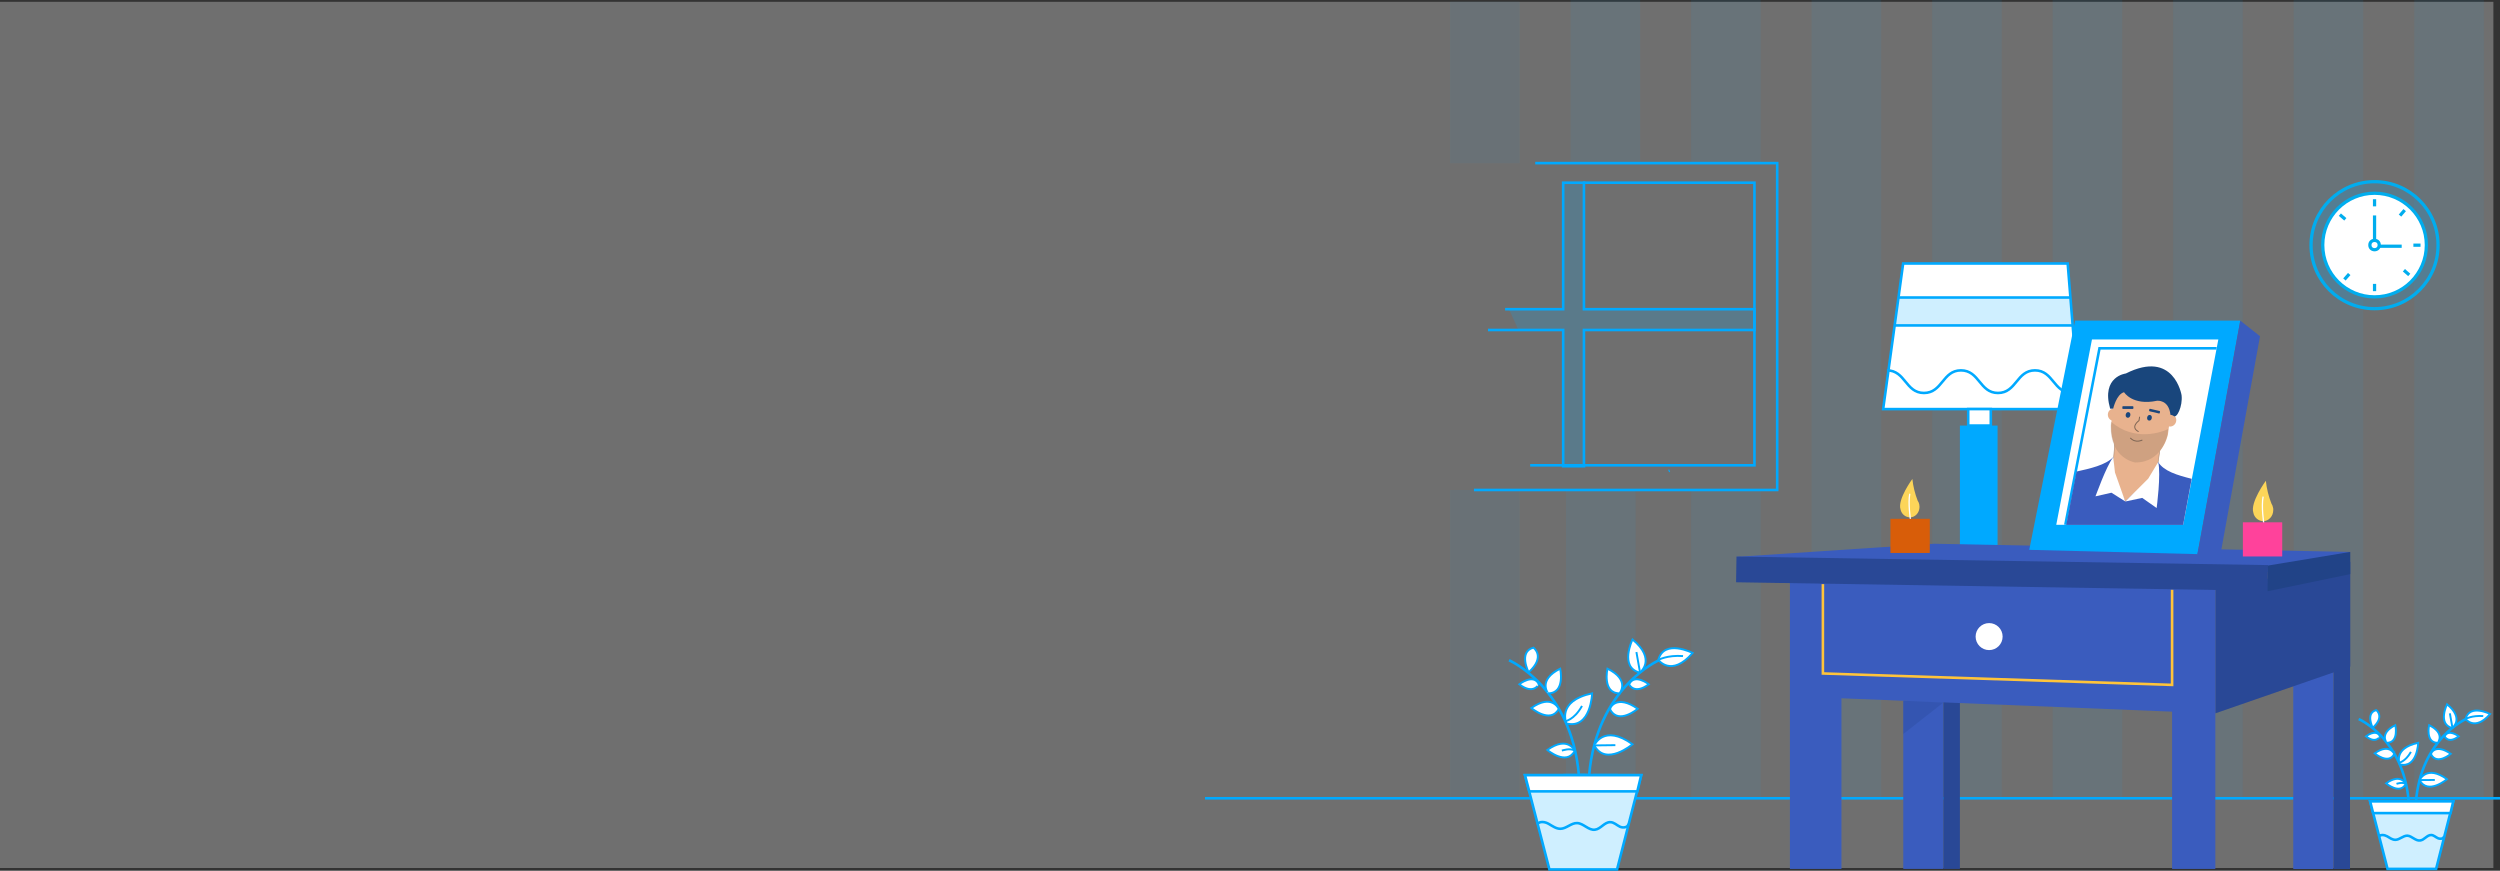 <?xml version="1.0" encoding="utf-8"?>
<!-- Generator: Adobe Illustrator 23.0.3, SVG Export Plug-In . SVG Version: 6.00 Build 0)  -->
<svg version="1.1" id="Capa_1" xmlns="http://www.w3.org/2000/svg" xmlns:xlink="http://www.w3.org/1999/xlink" x="0px" y="0px"
	 viewBox="0 0 1925.1 670.5" style="enable-background:new 0 0 1925.1 670.5;" xml:space="preserve">
<rect x="0" y="0" width="1925.1" height="670.5" fill="#333333" stroke="none"/>
<style type="text/css">
	.st0{opacity:0.32;fill:#EFEFEF;enable-background:new    ;}
	.st1{opacity:7.000000e-02;}
	.st2{opacity:0.75;fill:#00A9FF;enable-background:new    ;}
	.st3{fill:#00A9FF;}
	.st4{fill:none;stroke:#00A9FF;stroke-width:2;stroke-miterlimit:10;}
	.st5{fill:#FFFFFF;stroke:#00A9FF;stroke-width:1.5;stroke-miterlimit:10;}
	.st6{fill:none;stroke:#00A9FF;stroke-width:1.5;stroke-miterlimit:10;}
	.st7{fill:#FFFFFF;stroke:#00A9FF;stroke-width:2;stroke-miterlimit:10;}
	.st8{opacity:0.19;fill:#00A9FF;enable-background:new    ;}
	.st9{fill:#FFFFFF;}
	.st10{fill:#3A5CBE;}
	.st11{fill:#294896;}
	.st12{fill:none;stroke:#00ADEE;stroke-width:2.5;stroke-miterlimit:10;}
	.st13{fill:#FFFFFF;stroke:#00ADEE;stroke-width:2.5;stroke-miterlimit:10;}
	.st14{fill:none;stroke:#FFC43A;stroke-width:2;stroke-miterlimit:10;}
	.st15{fill:#214387;}
	.st16{opacity:0.31;fill:#294896;enable-background:new    ;}
	.st17{fill:#FCD559;}
	.st18{fill:none;stroke:#FFFFFF;stroke-miterlimit:10;}
	.st19{fill:#D85D09;}
	.st20{fill:#FF429B;}
	.st21{clip-path:url(#SVGID_2_);}
	.st22{fill:#E8B28E;stroke:#B28F77;stroke-width:0.5;stroke-miterlimit:10;}
	.st23{fill:#E8B28E;}
	.st24{fill:#E8B28E;stroke:#7C6453;stroke-width:0.75;stroke-miterlimit:10;}
	.st25{fill:#19467C;}
	.st26{opacity:0.23;fill:#7C6453;enable-background:new    ;}
	.st27{fill:none;stroke:#7C6453;stroke-width:0.75;stroke-miterlimit:10;}
</style>
<title>15</title>
<rect y="1.4" class="st0" width="1920" height="667"/>
<g class="st1">
	<rect x="1116.6" y="1.2" class="st2" width="53.6" height="124.5"/>
	<rect x="1116.6" y="377.3" class="st2" width="53.6" height="237.4"/>
	<rect x="1209.4" class="st3" width="53.6" height="125.6"/>
	<rect x="1205.9" y="377.3" class="st3" width="53.6" height="237.4"/>
	<rect x="1302.2" class="st3" width="53.6" height="125.1"/>
	<rect x="1302.2" y="377.6" class="st3" width="53.6" height="237.1"/>
	<rect x="1395" class="st3" width="53.6" height="614.7"/>
	<rect x="1487.8" class="st3" width="53.6" height="614.7"/>
	<rect x="1580.6" class="st3" width="53.6" height="614.7"/>
	<rect x="1673.4" class="st3" width="53.6" height="614.7"/>
	<rect x="1766.2" class="st3" width="53.6" height="614.7"/>
	<rect x="1859.1" class="st3" width="53.6" height="614.7"/>
</g>
<line class="st4" x1="927.9" y1="614.7" x2="1954.8" y2="614.7"/>
<path class="st4" d="M1816.3,553.7c0,0,34.4,14.9,38.5,63.4h5"/>
<path class="st5" d="M1827.1,560.4c0,0-5.8-11.3,2.7-13.6C1829.7,546.7,1836.7,551.8,1827.1,560.4z"/>
<path class="st5" d="M1821.9,567c0,0,7.8-6.1,10.8,0C1832.7,566.9,1829.9,573.2,1821.9,567z"/>
<path class="st5" d="M1844.5,558.4c0,0,3,13.6-6.6,13.6C1837.8,572,1831.9,564.7,1844.5,558.4z"/>
<path class="st5" d="M1862.1,572c0,0-0.6,19.9-14.1,16.6C1848,588.6,1842.2,576.3,1862.1,572z"/>
<path class="st5" d="M1828.6,580.1c0,0,10.6,9,15.1,0.5C1843.7,580.6,1840,572,1828.6,580.1z"/>
<path class="st5" d="M1837.4,603.2c0,0,10.6,9,15.1,0.5C1852.5,603.7,1848.8,595.1,1837.4,603.2z"/>
<path class="st4" d="M1898.9,553.7c0,0-34.4,14.9-38.5,63.4h-4.9"/>
<path class="st5" d="M1884.3,542.3c0,0-7.5,15.4,4,18.3C1888.5,560.5,1897.8,553.4,1884.3,542.3z"/>
<path class="st5" d="M1893.3,567c0,0-7.8-6.1-10.8,0C1882.3,566.9,1885.2,573.2,1893.3,567z"/>
<path class="st5" d="M1917.5,549.8c0,0-15.8-8-18.9,3.8C1898.6,553.6,1905.7,563.4,1917.5,549.8z"/>
<path class="st5" d="M1870.5,558.4c0,0-3,13.6,6.6,13.6C1877.2,572,1883.3,564.7,1870.5,558.4z"/>
<path class="st5" d="M1887.2,580.5c0,0-10.6,9-15.1,0.5C1871.5,579.8,1875.7,572.4,1887.2,580.5z"/>
<path class="st5" d="M1884.3,600c0,0-14.8,12.5-21.1,0.7C1863.2,600.7,1868.4,588.6,1884.3,600z"/>
<line class="st6" x1="1874.9" y1="600.6" x2="1863.2" y2="600.7"/>
<path class="st5" d="M1847.1,587.4c0,0,5-0.6,9.4-8.4"/>
<path class="st5" d="M1898.6,553.6c0,0,4.8-2.8,13.6-2.2"/>
<line class="st6" x1="1886.5" y1="549.3" x2="1888.5" y2="560.6"/>
<path class="st5" d="M1845.4,603.6c0,0,4.7-1.7,7.2,0.1"/>
<polygon class="st7" points="1875.9,669.1 1838.5,669.1 1825.1,617.1 1889.1,617.1 "/>
<polygon class="st8" points="1875.9,669.1 1838.5,669.1 1825.1,617.1 1889.1,617.1 "/>
<line class="st4" x1="1849.3" y1="617.1" x2="1846.1" y2="617.1"/>
<line class="st4" x1="1853.8" y1="617.1" x2="1849.3" y2="617.1"/>
<line class="st4" x1="1858.1" y1="617.1" x2="1853.8" y2="617.1"/>
<line class="st4" x1="1865.6" y1="617.1" x2="1862.4" y2="617.1"/>
<line class="st4" x1="1870.1" y1="617.1" x2="1865.6" y2="617.1"/>
<line class="st4" x1="1873.9" y1="617.1" x2="1870.1" y2="617.1"/>
<line class="st4" x1="1876.3" y1="617.1" x2="1873.9" y2="617.1"/>
<polygon class="st7" points="1876.3,617.1 1889.1,617.1 1887,626.1 1827.4,626.1 1825.1,617.1 1846.1,617.1 "/>
<path class="st4" d="M1831.7,644.2c1.5-1.8,4.5-1.3,6.5-0.2c2,1.2,4,2.7,6.3,2.7c3.3,0,6-3.3,9.3-3.2c3.4,0.2,6.3,4.2,9.8,3.7
	c3.2-0.3,5.3-4.3,8.5-4.2c2,0,3.4,1.7,5.3,2.5c1.9,0.8,4.6,0.3,4.6-1.7"/>
<path class="st4" d="M1162,508.4c0,0,48,20.9,53.8,88.5h7"/>
<path class="st5" d="M1177.1,517.7c0,0-8.1-15.8,3.7-19C1180.8,498.7,1190.5,505.6,1177.1,517.7z"/>
<path class="st5" d="M1169.9,526.9c0,0,10.9-8.6,15.1,0C1185,526.7,1181,535.5,1169.9,526.9z"/>
<path class="st5" d="M1201.4,514.9c0,0,4.2,19-9.3,19C1192.2,533.9,1183.8,523.7,1201.4,514.9z"/>
<path class="st5" d="M1226,533.9c0,0-0.9,27.8-19.7,23.2C1206.3,557.1,1198.2,539.9,1226,533.9z"/>
<path class="st5" d="M1179.2,545.2c0,0,14.8,12.5,21.1,0.7C1200.3,545.9,1195.2,533.9,1179.2,545.2z"/>
<path class="st5" d="M1191.5,577.5c0,0,14.8,12.5,21.1,0.7C1212.6,578.2,1207.5,566.1,1191.5,577.5z"/>
<path class="st4" d="M1277.5,508.4c0,0-48,20.9-53.8,88.5h-7"/>
<path class="st5" d="M1257.1,492.4c0,0-10.4,21.6,5.6,25.5C1262.9,517.9,1275.8,507.9,1257.1,492.4z"/>
<path class="st5" d="M1269.6,526.9c0,0-10.9-8.6-15.1,0C1254.3,526.7,1258.2,535.5,1269.6,526.9z"/>
<path class="st5" d="M1303.4,502.8c0,0-22-11.1-26.4,5.3C1277,508.2,1287,521.8,1303.4,502.8z"/>
<path class="st5" d="M1237.8,514.9c0,0-4.2,19,9.3,19C1247.1,533.9,1255.7,523.7,1237.8,514.9z"/>
<path class="st5" d="M1261.1,545.8c0,0-14.8,12.5-21.1,0.7C1239.2,544.8,1245.1,534.5,1261.1,545.8z"/>
<path class="st5" d="M1257.1,573.1c0,0-20.6,17.4-29.4,0.9C1227.6,574,1234.8,557.1,1257.1,573.1z"/>
<line class="st6" x1="1243.9" y1="573.8" x2="1227.6" y2="574"/>
<path class="st5" d="M1205.1,555.4c0,0,7-0.8,13.1-11.8"/>
<path class="st5" d="M1277,508.2c0,0,6.7-3.9,19-3"/>
<line class="st6" x1="1260.1" y1="502.1" x2="1262.9" y2="517.9"/>
<path class="st5" d="M1202.7,578c0,0,6.6-2.4,10.1,0.2"/>
<polygon class="st7" points="1245.2,669.5 1193.1,669.5 1174.3,596.9 1263.8,596.9 "/>
<polygon class="st8" points="1245.2,669.5 1193.1,669.5 1174.3,596.9 1263.8,596.9 "/>
<line class="st4" x1="1208.2" y1="596.9" x2="1203.8" y2="596.9"/>
<line class="st4" x1="1214.4" y1="596.9" x2="1208.2" y2="596.9"/>
<line class="st4" x1="1220.5" y1="596.9" x2="1214.4" y2="596.9"/>
<line class="st4" x1="1230.9" y1="596.9" x2="1226.5" y2="596.9"/>
<line class="st4" x1="1237.1" y1="596.9" x2="1230.9" y2="596.9"/>
<line class="st4" x1="1242.5" y1="596.9" x2="1237.1" y2="596.9"/>
<line class="st4" x1="1245.9" y1="596.9" x2="1242.5" y2="596.9"/>
<polygon class="st7" points="1245.9,596.9 1263.8,596.9 1260.8,609.4 1177.6,609.4 1174.3,596.9 1203.8,596.9 "/>
<path class="st4" d="M1183.6,634.7c2.1-2.6,6.3-1.9,9.1-0.2c2.8,1.6,5.6,3.7,8.8,3.7c4.6,0,8.4-4.6,13-4.4c4.9,0.2,8.8,5.8,13.7,5.1
	c4.4-0.5,7.4-6,11.8-5.8c2.8,0,4.9,2.3,7.4,3.5c2.6,1.2,6.5,0.5,6.5-2.3"/>
<polygon class="st7" points="1601.2,315 1450.1,315 1465.5,202.9 1592.2,202.9 "/>
<rect x="1509.2" y="327.7" class="st3" width="29" height="95.4"/>
<rect x="1515.6" y="315" class="st7" width="17.4" height="12.7"/>
<line class="st4" x1="1461.9" y1="229.1" x2="1594.5" y2="229.1"/>
<line class="st4" x1="1459" y1="250.6" x2="1595.7" y2="250.6"/>
<path class="st9" d="M1453,285.2c14.3,0,14.3,17.4,28.5,17.4c14.3,0,14.3-17.4,28.5-17.4c14.3,0,14.3,17.4,28.5,17.4
	c14.3,0,14.3-17.4,28.5-17.4s14.3,17.4,28.5,17.4"/>
<path class="st4" d="M1453,285.2c14.3,0,14.3,17.4,28.5,17.4c14.3,0,14.3-17.4,28.5-17.4c14.3,0,14.3,17.4,28.5,17.4
	c14.3,0,14.3-17.4,28.5-17.4s14.3,17.4,28.5,17.4"/>
<rect x="1765.9" y="507.9" class="st10" width="30.9" height="161.3"/>
<rect x="1796.9" y="507.9" class="st11" width="12.7" height="161.3"/>
<rect x="1465.6" y="539.6" class="st10" width="30.9" height="129.5"/>
<rect x="1496.5" y="539.6" class="st11" width="12.7" height="129.5"/>
<polygon class="st11" points="1705.9,549.3 1809.8,513.3 1809.8,432.6 1705.9,453.6 "/>
<g>
	<circle class="st12" cx="1828.5" cy="188.8" r="48.9"/>
	<circle class="st8" cx="1828.5" cy="188.7" r="48.9"/>
	<circle class="st13" cx="1828.5" cy="188.7" r="39.9"/>
	<line class="st12" x1="1828.5" y1="153.4" x2="1828.5" y2="158.9"/>
	<line class="st12" x1="1828.5" y1="218.6" x2="1828.5" y2="224.2"/>
	<line class="st12" x1="1863.9" y1="188.8" x2="1858.4" y2="188.8"/>
	<line class="st12" x1="1851.7" y1="161.8" x2="1848.1" y2="166"/>
	<line class="st12" x1="1809" y1="211" x2="1805.3" y2="215.2"/>
	<line class="st12" x1="1855.2" y1="211.7" x2="1851.1" y2="208.1"/>
	<line class="st12" x1="1806" y1="168.9" x2="1801.8" y2="165.3"/>
	<circle class="st13" cx="1828.5" cy="188.7" r="3.6"/>
	<line class="st12" x1="1828.5" y1="185.2" x2="1828.5" y2="165.9"/>
	<line class="st12" x1="1832" y1="189.6" x2="1849.4" y2="189.6"/>
</g>
<polyline class="st10" points="1378.3,669.1 1378.3,446.4 1705.9,453.6 1705.9,669.1 1672.6,669.1 1672.6,548 1418,537.7 
	1418,669.1 "/>
<polyline class="st14" points="1403.7,449.8 1403.7,518.6 1672.6,527.4 1672.6,454.1 "/>
<circle class="st9" cx="1531.7" cy="490.2" r="10.4"/>
<polygon class="st10" points="1337.1,428.8 1489.4,418.7 1809.8,425 1797.9,436.9 1655.1,446.4 1351.3,436.9 "/>
<rect x="1531.7" y="237.3" transform="matrix(1.605631e-02 -1 1 1.605631e-02 1074.95 1976.268)" class="st11" width="19.8" height="409.3"/>
<polygon class="st15" points="1746.4,435.5 1809.8,425 1809.8,442.1 1746.1,455.3 "/>
<polygon class="st3" points="1725.1,246.9 1692.1,426.7 1562.6,423.4 1597.9,246.9 "/>
<polygon class="st9" points="1610.9,261.4 1583.4,404.1 1681.1,404.1 1708.2,261.4 "/>
<polygon class="st10" points="1725.1,246.9 1740.3,258.9 1709.9,426.7 1692.1,426.7 "/>
<polyline class="st7" points="1590.4,404.1 1616.7,268.2 1706.9,268.2 "/>
<polygon class="st16" points="1496.5,541 1465.6,539.6 1465.6,565.2 "/>
<polygon class="st8" points="1595.7,250.6 1459,250.6 1461.9,229.1 1594.5,229.1 "/>
<path class="st17" d="M1477.9,388.4L1477.9,388.4c-0.2-1-0.6-2-1.2-2.8c-2.1-5.4-3.5-11-4.1-16.8c0,0-11.7,15.9-9.1,23.5
	c0.7,3.4,3.6,6,7.2,6.1c4.1,0,7.4-3.6,7.4-8.1C1478.1,389.6,1478,389,1477.9,388.4z"/>
<path class="st18" d="M1471.1,399.9c0,0-1.9-12.3-0.5-19.7"/>
<path class="st17" d="M1750.3,390.8L1750.3,390.8c-0.2-1.1-0.6-2.1-1.2-3c-2.2-5.6-3.7-11.6-4.3-17.6c0,0-12.3,16.7-9.6,24.7
	c0.7,3.6,3.8,6.3,7.5,6.4c4.3,0,7.8-3.8,7.8-8.5C1750.6,392.1,1750.5,391.5,1750.3,390.8z"/>
<path class="st18" d="M1743.2,403c0,0-2-12.9-0.5-20.6"/>
<rect x="1455.7" y="399.5" class="st19" width="30.3" height="26.3"/>
<rect x="1727.1" y="402.2" class="st20" width="30.3" height="26.3"/>
<g>
	<defs>
		<polygon id="SVGID_1_" points="1616.3,273.4 1591.1,404.2 1681.1,404.2 1705.4,273.4 		"/>
	</defs>
	<clipPath id="SVGID_2_">
		<use xlink:href="#SVGID_1_"  style="overflow:visible;"/>
	</clipPath>
	<g class="st21">
		<polygon class="st22" points="1664.3,338.6 1658.9,376.3 1652,384.2 1630.7,389.4 1624,382.6 1622.8,370.6 1626.5,366.1 
			1629.4,330.3 		"/>
		<path class="st10" d="M1661.8,355.7c-0.1,6.7-4.8,10.7-9.4,15.6c-5.9,6.2-8.7,8-15.9,14.8c-5-11.4-11.7-20.8-9.2-34.1
			c-11.8,12.3-46.7,10.4-58.6,22.6c-4.2,4.3,2.8,10.7,0.1,16c-11.4,22.3-20.3,45.7-29.1,69.1c-0.7,1.9-1.5,4-0.9,5.9
			c0.9,3.3,4.8,4.6,8,5.3l160,38.5l-3.6-2.8c5.2-1.5,9-6.1,11-11c2-5,2.4-10.4,2.8-15.8l1.6-20.6c1.3-16.6,2.6-33.4-0.3-49.8
			c-1.7-9.6,4.9-23-2.1-29.7C1704.1,368.1,1670.5,370,1661.8,355.7"/>
		<path class="st9" d="M1627.3,352l1.3,11.8l7.9,22.3l-10.6-6.7l-12.3,2.8C1613.7,382.3,1621.6,359.5,1627.3,352z"/>
		<path class="st9" d="M1661.9,355.8l-7.7,12.8l-17.7,17.6l13.1-2.8l11.1,7.8C1660.7,391.2,1664.2,365,1661.9,355.8z"/>
		
			<ellipse transform="matrix(0.998 -7.080108e-02 7.080108e-02 0.998 -18.518 115.971)" class="st23" cx="1626.7" cy="319.2" rx="4.4" ry="4.7"/>
		
			<ellipse transform="matrix(0.301 -0.954 0.954 0.301 859.06 1820.135)" class="st23" cx="1670.9" cy="324.2" rx="4.8" ry="4.5"/>
		<path class="st23" d="M1672.2,312.7l-2.8,21.8c0,0-4.1,21.6-25,21.3c0,0-19.2-2.8-18.8-28.1l2.9-27.5l44.5,5.4L1672.2,312.7z"/>
		<path class="st24" d="M1646.8,332.4c-6.8-3.5,0.3-8.5,0.3-8.5l0.5-3"/>
		<path class="st25" d="M1654.9,316.1l0.2-1c0.1-0.2,0.3-0.4,0.6-0.3l7.3,1.7c0.2,0.1,0.4,0.3,0.3,0.6l-0.2,1
			c-0.1,0.2-0.3,0.4-0.6,0.3l-7.3-1.7C1655,316.6,1654.9,316.4,1654.9,316.1z"/>
		<path class="st25" d="M1634.8,312.8h7.5c0.3,0,0.5,0.2,0.5,0.5v1.1c0,0.3-0.2,0.5-0.5,0.5h-7.5c-0.3,0-0.5-0.2-0.5-0.5v-1.1
			C1634.3,313,1634.5,312.8,1634.8,312.8z"/>
		<path class="st25" d="M1635.6,302c0,0,6.4,10.6,25.4,6.6c0,0,9.1-1.1,10.3,10.8c0.9,0.1,1.8,0.4,2.5,0.9c2.3,2.3,7.1-7.4,6.1-16
			c0,0-5.8-35.4-42.9-16.7c0,0-19.2,2.2-12.1,27.1h2.3C1627.3,314.7,1629.6,303.7,1635.6,302z"/>
		<path class="st26" d="M1644.1,356.1c0,0-19.2-2.8-18.8-28.1l0.3-3.2c18.3,15.7,39.1,7.9,44,5.6l-0.6,4.4
			C1669.1,334.8,1665,356.4,1644.1,356.1z"/>
		
			<ellipse transform="matrix(0.225 -0.974 0.974 0.225 959.046 1844.3)" class="st25" cx="1639.2" cy="319.1" rx="2.2" ry="1.8"/>
		
			<ellipse transform="matrix(0.225 -0.974 0.974 0.225 969.696 1862.068)" class="st25" cx="1655.7" cy="321.3" rx="2.2" ry="1.8"/>
		<path class="st27" d="M1649.7,338.8c0,0-5.2,2.9-9.3-1.6"/>
	</g>
</g>
<line class="st4" x1="1849.8" y1="593.6" x2="1849.8" y2="593.6"/>
<g>
	<polyline class="st4" points="1182.2,125.6 1368.5,125.6 1368.5,377.3 1135,377.3 	"/>
	<polyline class="st4" points="1219,140.7 1351,140.7 1351,358.3 1178.3,358.3 	"/>
	<polygon class="st8" points="1351,238.1 1219.7,238.1 1219.7,140.7 1203.7,140.7 1203.7,238.1 1162,238.1 1169.3,254.1 
		1203.7,254.1 1203.7,359 1219.7,359 1219.7,254.1 1351,254.1 	"/>
	<polyline class="st4" points="1145.8,254.1 1203.7,254.1 1203.7,359 1219.7,359 1219.7,254.1 1351,254.1 1351,238.1 1219.7,238.1 
		1219.7,140.7 1203.7,140.7 1203.7,238.1 1159,238.1 	"/>
	<line class="st4" x1="1285.7" y1="362.4" x2="1284.9" y2="362.7"/>
</g>
</svg>
